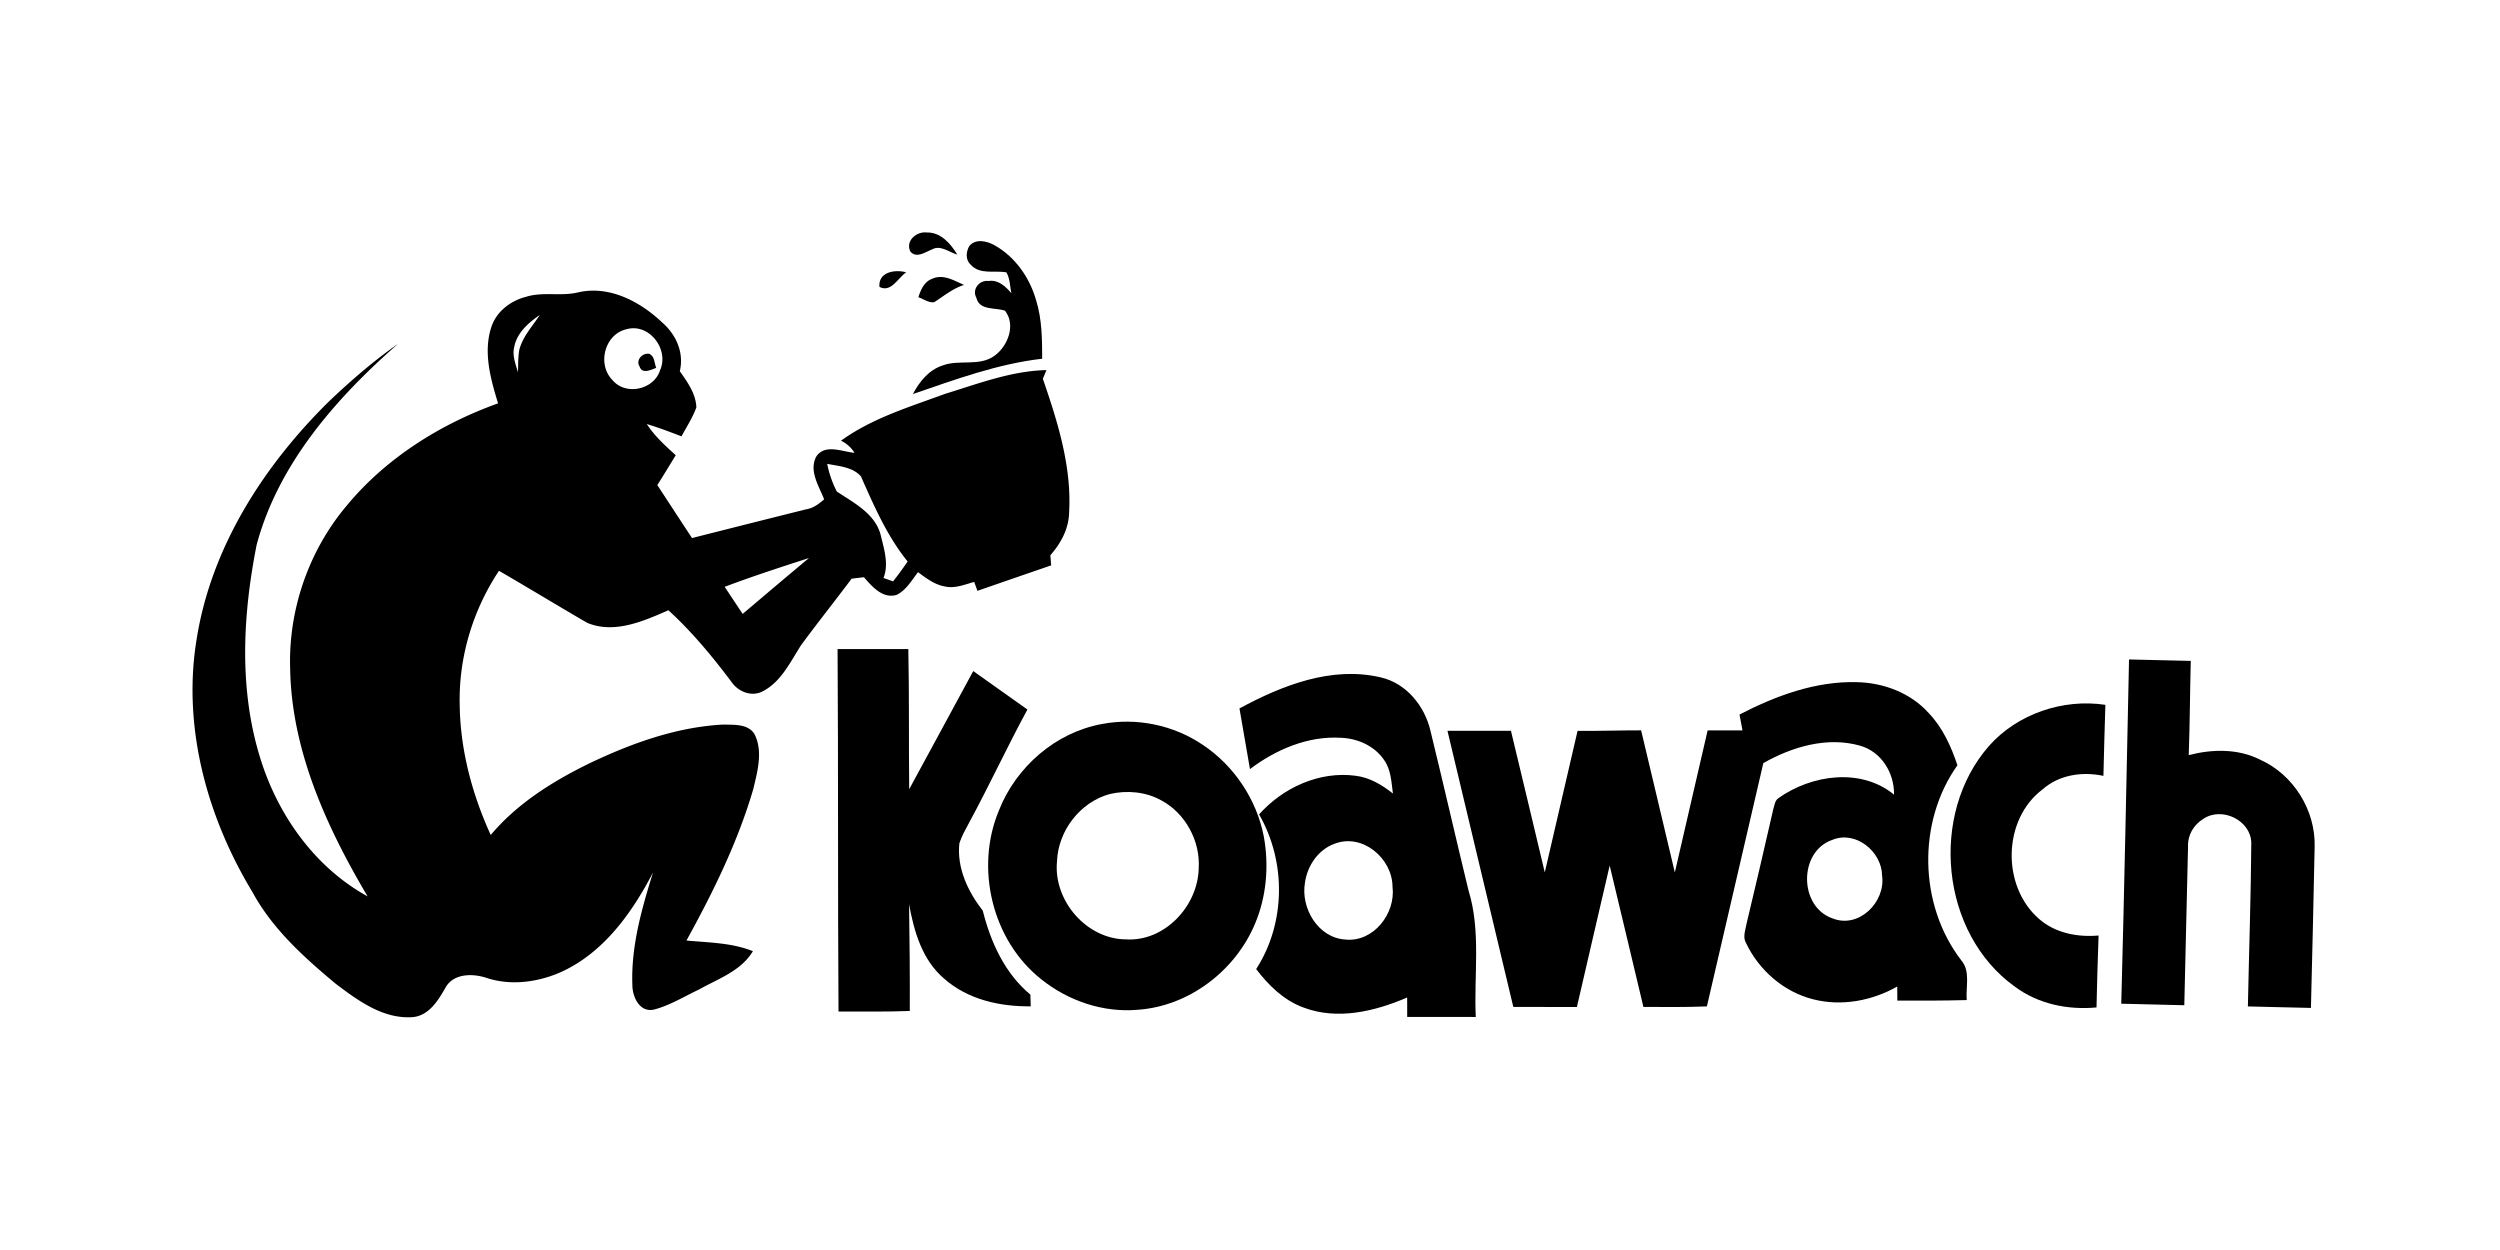 <?xml version="1.0"?>
<svg xmlns="http://www.w3.org/2000/svg" viewBox="-39 0 688 344"><path d="M211.54 69.25c-1.46-2.92 1.66-5.63 4.51-5.27 3.89-.09 6.55 3.08 8.41 6.09-2.22-.62-4.62-2.74-6.94-1.44-1.87.71-4.21 2.57-5.98.62Zm16.23-1.57c1.72-2.06 4.8-1.37 6.85-.23 5.77 3.2 9.79 9 11.55 15.29 1.6 5.17 1.62 10.62 1.64 15.98-12.28 1.41-23.95 5.74-35.58 9.72 1.8-3.42 4.38-6.64 8.19-7.87 4.62-1.73 10.17.4 14.34-2.72 3.64-2.67 5.84-8.45 2.82-12.34-2.71-.97-6.99.07-7.89-3.57-1.29-2.35.87-4.95 3.38-4.61 2.68-.42 4.67 1.5 6.25 3.36-.4-1.92-.34-4.02-1.37-5.75-3.27-.57-7.32.73-9.82-2.12-1.49-1.29-1.29-3.58-.36-5.14Zm-24.75 11.27c-.38-4.13 4.32-4.87 7.36-4.01-2.29 1.55-4.15 5.69-7.36 4.01Z"/><path d="M217.6 76.7c3-1.36 5.99.54 8.7 1.71-3.08.98-5.55 3.05-8.22 4.76-1.57.21-2.92-.91-4.35-1.37.68-2.06 1.63-4.34 3.87-5.1Zm-111.9 5c4.69-1.5 9.67-.08 14.41-1.24 8.56-1.98 17.07 2.53 23.13 8.29 3.82 3.32 6.07 8.32 4.84 13.4 2.1 2.99 4.41 6.17 4.56 9.96-1.02 2.82-2.68 5.34-4.09 7.97-3.16-1.2-6.31-2.42-9.55-3.38 2.14 3.3 5.07 5.95 7.96 8.57-1.67 2.75-3.35 5.5-5.06 8.23 3.18 4.86 6.35 9.72 9.54 14.57 10.52-2.66 21.03-5.32 31.55-7.94 1.9-.31 3.4-1.5 4.82-2.71-1.43-3.64-4.28-7.89-2.15-11.8 2.39-3.56 7.15-1.29 10.51-1a9.016 9.016 0 0 0-3.72-3.34c8.56-6.21 18.87-9.29 28.68-12.91 9.1-2.78 18.23-6.31 27.85-6.52-.25.6-.74 1.8-.99 2.39 4.07 11.81 7.96 24.15 7.23 36.78-.1 4.52-2.25 8.47-5.16 11.78.06.69.16 2.09.22 2.79-6.77 2.33-13.53 4.66-20.29 7.01-.22-.61-.67-1.84-.89-2.46-2.61.72-5.29 1.88-8.04 1.26-2.85-.48-5.17-2.28-7.42-3.94-1.74 2.23-3.24 4.94-5.86 6.24-3.84 1.18-6.79-2.29-9.03-4.85-1.13.13-2.26.26-3.38.4-4.59 6.13-9.36 12.11-13.89 18.27-3.05 4.72-5.6 10.35-10.94 12.91-2.99 1.3-6.42-.15-8.2-2.72-5.28-7.03-10.9-13.83-17.4-19.77-6.86 3.02-14.94 6.58-22.35 3.46-8.12-4.72-16.15-9.6-24.27-14.32-7.22 10.87-11.12 23.85-10.81 36.91.16 12.39 3.41 24.57 8.54 35.8 7.25-8.65 17.02-14.75 27.06-19.67 11.58-5.53 23.99-10.04 36.91-10.72 3.01.09 7.05-.27 8.73 2.85 2.23 4.73.68 10.14-.46 14.95-4.28 14.6-11.05 28.34-18.38 41.63 6.14.59 12.49.59 18.29 2.94-3.31 5.49-9.59 7.59-14.89 10.57-4.06 1.91-7.95 4.35-12.32 5.49-3.94.9-5.96-3.48-5.96-6.73-.41-10.6 2.57-20.98 5.68-31-5.87 11.29-13.86 22.46-25.9 27.66-6.25 2.61-13.39 3.51-19.91 1.36-3.72-1.24-8.91-1.3-11.19 2.48-2.1 3.7-4.76 8.17-9.57 8.34-7.97.37-14.79-4.7-20.84-9.28-8.68-7.24-17.33-15.04-22.79-25.1-12.52-20.66-19.37-45.49-15.4-69.63 3.98-25.26 18.4-47.69 36.36-65.4 5.99-5.71 12.27-11.15 19.06-15.9-17.02 14.92-32.88 32.93-38.89 55.25-3.78 19.04-4.91 39.16.74 57.96 4.72 15.96 15.01 30.74 29.78 38.84-11.28-19.06-20.93-40.14-21.31-62.68-.51-16.13 5.07-32.33 15.44-44.7 10.84-13.17 25.82-22.58 41.78-28.3-2.05-6.7-4.11-14-1.88-20.91 1.36-4.3 5.25-7.29 9.51-8.39m-3.18 13.76c-.59 2.38.36 4.73 1.02 6.98.1-2.1-.01-4.22.4-6.29.98-3.61 3.61-6.39 5.61-9.46-3.12 2.13-6.27 4.88-7.03 8.77m30.93-4.86c-6.04 1.33-8.19 9.65-3.92 13.97 3.61 4.39 11.41 2.71 13.11-2.65 2.6-5.69-2.95-13.08-9.19-11.32m55.2 37.05c.51 2.66 1.41 5.22 2.65 7.63 4.73 3.14 10.65 6.12 12.11 12.12.9 3.76 2.24 7.9.72 11.67.88.29 1.76.6 2.64.93 1.4-1.78 2.74-3.6 4.01-5.48-5.64-6.97-9.24-15.25-12.83-23.38-2.21-2.63-6.13-2.84-9.3-3.49m-28.22 33.84c1.64 2.49 3.3 4.97 4.95 7.46 6.08-5.14 12.14-10.3 18.26-15.38-7.78 2.51-15.56 5.04-23.21 7.92Z"/><path d="M137.01 100.86c-1.13-1.74.76-3.81 2.64-3.49 1.54.64 1.41 2.55 1.93 3.87-1.42.53-3.87 1.82-4.57-.38Zm54.75 177.51c-.22-33.25-.04-66.5-.26-99.75 6.49 0 12.98.01 19.47 0 .27 12.85.1 25.71.24 38.57 5.9-10.82 11.75-21.68 17.63-32.51 4.97 3.53 9.94 7.04 14.91 10.58-5.62 10.33-10.54 21.02-16.16 31.35-.94 1.78-1.96 3.53-2.57 5.46-.74 6.81 2.36 13.3 6.44 18.55 2.19 8.69 6.05 17.24 13.1 23.1.03 1.07.07 2.15.1 3.22-8.47.11-17.38-1.87-23.85-7.64-6.01-5.06-8.29-13.02-9.63-20.46.14 9.79.24 19.59.19 29.38-6.53.25-13.07.14-19.61.15Zm355.15-96.89c5.66.16 11.32.25 16.99.4-.22 8.64-.25 17.29-.56 25.93 6.45-1.68 13.57-1.82 19.65 1.25 9.17 4.11 15.27 13.92 15 23.96-.31 14.79-.64 29.58-1.02 44.36-5.79-.17-11.57-.23-17.35-.41.3-15.01.83-30.02.94-45.02-.15-6.26-8.12-10.03-13.2-6.6-2.63 1.58-4.34 4.47-4.21 7.57-.39 14.57-.64 29.15-1.03 43.72-5.78-.16-11.57-.27-17.35-.42.85-31.58 1.47-63.16 2.14-94.74ZM302.1 194.96c11.73-6.34 25.33-11.71 38.82-8.56 7.1 1.61 12.17 7.88 13.76 14.78 3.56 14.58 6.9 29.22 10.44 43.81 3.5 11.31 1.47 23.26 2.01 34.88-6.29 0-12.58.01-18.87-.01-.01-1.79-.01-3.57-.01-5.35-8.84 3.82-19.24 6.32-28.58 2.74-5.38-1.96-9.57-6.09-12.97-10.56 8.16-12.66 8.29-29.56.8-42.56 6.54-7.37 16.58-11.95 26.49-10.65 3.9.45 7.33 2.51 10.34 4.9-.43-3.16-.51-6.61-2.48-9.3-2.62-3.83-7.25-5.87-11.8-6.04-9.1-.56-17.92 3.22-25.06 8.62-.92-5.57-1.97-11.13-2.89-16.7m26.16 37.24c-4.48 1.61-7.49 6.06-8.13 10.67-1.24 7.01 3.58 15.21 11.08 15.69 7.78.81 13.93-7.17 13.01-14.54-.05-7.8-8.26-14.8-15.96-11.82Zm111.45-35.56c9.96-5.15 20.91-9.22 32.28-8.91 7.35.14 14.83 2.96 19.8 8.52 3.83 4.01 6.16 9.15 7.89 14.35-11.1 15.63-10.63 38.43 1.02 53.63 2.65 3.04 1.23 7.34 1.54 10.99-6.37.17-12.74.18-19.1.15-.01-.97-.02-2.91-.02-3.88-6.94 3.94-15.33 5.51-23.13 3.52-8.08-2.03-14.88-7.96-18.45-15.42-1.04-1.71-.17-3.66.12-5.44 2.52-10.45 4.93-20.93 7.33-31.41.35-1.08.43-2.43 1.46-3.12 9.1-6.43 22.66-8.41 31.78-.94.11-5.94-3.47-11.81-9.34-13.47-9.02-2.57-18.71.29-26.63 4.8-5.16 22.32-10.38 44.63-15.53 66.95-5.82.23-11.65.18-17.47.14-3.1-12.96-6.15-25.94-9.28-38.9-3.05 12.96-5.99 25.95-9.02 38.92-5.84.01-11.67.01-17.5-.01-6.04-25.33-12.09-50.66-18.12-75.99 5.83.01 11.65.01 17.47 0 3.16 12.97 6.18 25.98 9.31 38.96 3.02-12.98 5.99-25.97 9.02-38.94 5.83.04 11.66-.16 17.49-.15 3.08 13.04 6.22 26.07 9.28 39.11 2.97-13.04 6.05-26.06 9.03-39.1h9.59c-.28-1.46-.55-2.91-.82-4.36m25.54 34.49c-9.31 3.2-9.24 18.38.03 21.6 7.3 2.94 14.68-4.52 13.67-11.77-.09-6.61-7.25-12.5-13.7-9.83Z"/><path d="M508.35 205.31c7.85-8.88 20.4-13.1 32.05-11.34-.18 6.52-.41 13.04-.54 19.55-5.78-1.24-12.14-.32-16.69 3.67-11.07 8.28-11.38 26.68-1.05 35.67 4.46 3.94 10.62 5.11 16.41 4.59-.23 6.6-.44 13.2-.57 19.8-7.94.73-16.08-.94-22.53-5.77-20.43-14.67-23.53-47.41-7.08-66.17Zm-244.1-6.06c9.54-1.84 19.75.29 27.78 5.75 8.64 5.76 14.81 15.06 16.78 25.25 1.44 7.99.75 16.43-2.42 23.94-5.39 12.94-18.19 22.74-32.3 23.7-9.53.83-19.16-2.46-26.57-8.42-13.51-10.7-18.24-30.59-11.63-46.4 4.7-11.99 15.6-21.51 28.36-23.82m2.15 19.27c-8.15 2.22-14.19 10.1-14.51 18.49-1.06 10.8 8.1 21.48 19.06 21.51 10.59.62 19.68-9.19 19.93-19.45.52-7.54-3.62-15.26-10.31-18.82-4.28-2.37-9.45-2.83-14.17-1.73Z"/></svg>
